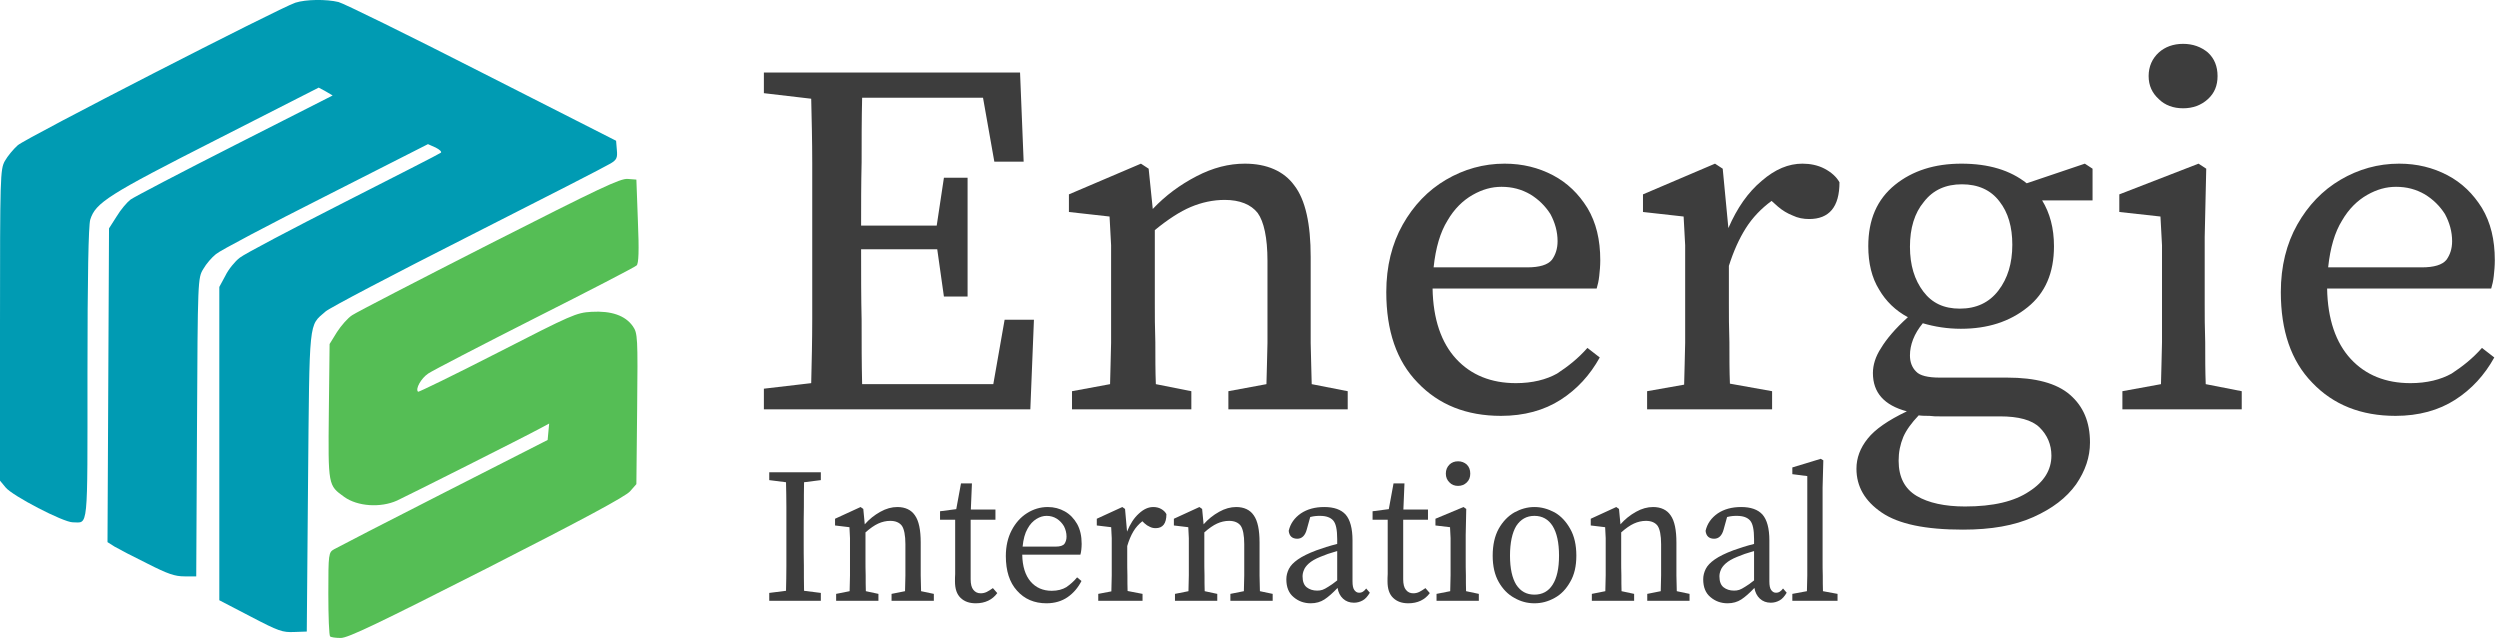 <?xml version="1.0" encoding="UTF-8" standalone="no"?>
<svg xmlns="http://www.w3.org/2000/svg" xmlns:xlink="http://www.w3.org/1999/xlink" xmlns:serif="http://www.serif.com/" width="100%" height="100%" viewBox="0 0 424 109" version="1.1" xml:space="preserve" style="fill-rule:evenodd;clip-rule:evenodd;stroke-linejoin:round;stroke-miterlimit:2;">
    <g transform="matrix(0.515,0,0,0.504,-329.029,-174.515)">
        <g transform="matrix(169.399,0,0,169.399,883,484)">
            <path d="M0.044,-0.628L0.044,-0.669L0.542,-0.669L0.549,-0.492L0.492,-0.492L0.47,-0.619L0.235,-0.619C0.234,-0.576 0.234,-0.534 0.234,-0.491C0.233,-0.448 0.233,-0.406 0.233,-0.365L0.38,-0.365L0.394,-0.46L0.44,-0.46L0.44,-0.224L0.394,-0.224L0.381,-0.318L0.233,-0.318C0.233,-0.268 0.233,-0.221 0.234,-0.178C0.234,-0.134 0.234,-0.091 0.235,-0.05L0.49,-0.05L0.512,-0.178L0.569,-0.178L0.562,-0L0.044,-0L0.044,-0.041L0.136,-0.052C0.137,-0.094 0.138,-0.137 0.138,-0.18L0.138,-0.489C0.138,-0.532 0.137,-0.574 0.136,-0.617L0.044,-0.628Z" style="fill:rgb(61,61,61);fill-rule:nonzero;"></path>
        </g>
        <g transform="matrix(169.399,0,0,169.399,985.148,484)">
            <path d="M0.04,-0L0.04,-0.036L0.114,-0.05C0.115,-0.075 0.115,-0.103 0.116,-0.132C0.116,-0.161 0.116,-0.187 0.116,-0.21L0.116,-0.258C0.116,-0.285 0.116,-0.308 0.116,-0.326C0.115,-0.344 0.114,-0.363 0.113,-0.383L0.034,-0.392L0.034,-0.427L0.174,-0.488L0.189,-0.478L0.197,-0.398C0.222,-0.425 0.25,-0.446 0.282,-0.463C0.314,-0.48 0.345,-0.488 0.376,-0.488C0.419,-0.488 0.452,-0.473 0.472,-0.445C0.494,-0.416 0.504,-0.368 0.504,-0.303L0.504,-0.21C0.504,-0.187 0.504,-0.161 0.504,-0.132C0.505,-0.103 0.505,-0.075 0.506,-0.05L0.576,-0.036L0.576,-0L0.344,-0L0.344,-0.036L0.418,-0.05C0.419,-0.075 0.419,-0.102 0.42,-0.132C0.42,-0.161 0.42,-0.187 0.42,-0.21L0.42,-0.295C0.42,-0.341 0.413,-0.373 0.401,-0.39C0.388,-0.407 0.366,-0.416 0.337,-0.416C0.314,-0.416 0.292,-0.411 0.271,-0.402C0.25,-0.393 0.226,-0.377 0.201,-0.356L0.201,-0.21C0.201,-0.188 0.201,-0.162 0.202,-0.133C0.202,-0.103 0.202,-0.075 0.203,-0.05L0.272,-0.036L0.272,-0L0.04,-0Z" style="fill:rgb(61,61,61);fill-rule:nonzero;"></path>
        </g>
        <g transform="matrix(169.399,0,0,169.399,1087.8,484)">
            <path d="M0.269,-0.442C0.25,-0.442 0.232,-0.437 0.213,-0.426C0.194,-0.415 0.177,-0.398 0.164,-0.375C0.15,-0.352 0.141,-0.321 0.137,-0.282L0.319,-0.282C0.343,-0.282 0.359,-0.287 0.367,-0.297C0.374,-0.307 0.378,-0.319 0.378,-0.334C0.378,-0.353 0.373,-0.371 0.364,-0.388C0.354,-0.404 0.341,-0.417 0.325,-0.427C0.308,-0.437 0.29,-0.442 0.269,-0.442ZM0.268,0.013C0.201,0.013 0.147,-0.009 0.106,-0.053C0.065,-0.096 0.045,-0.156 0.045,-0.233C0.045,-0.284 0.056,-0.329 0.077,-0.367C0.098,-0.405 0.126,-0.435 0.161,-0.456C0.196,-0.477 0.234,-0.488 0.275,-0.488C0.31,-0.488 0.341,-0.48 0.369,-0.465C0.397,-0.45 0.419,-0.428 0.436,-0.4C0.453,-0.371 0.461,-0.337 0.461,-0.296C0.461,-0.285 0.46,-0.274 0.459,-0.265C0.458,-0.255 0.456,-0.247 0.454,-0.24L0.135,-0.24C0.136,-0.179 0.152,-0.132 0.181,-0.1C0.21,-0.068 0.249,-0.052 0.297,-0.052C0.329,-0.052 0.356,-0.059 0.377,-0.071C0.398,-0.085 0.418,-0.101 0.436,-0.122L0.46,-0.103C0.441,-0.068 0.416,-0.04 0.384,-0.019C0.352,0.002 0.313,0.013 0.268,0.013Z" style="fill:rgb(61,61,61);fill-rule:nonzero;"></path>
        </g>
        <g transform="matrix(169.399,0,0,169.399,1174.2,484)">
            <path d="M0.042,-0L0.042,-0.036L0.114,-0.049C0.115,-0.074 0.115,-0.102 0.116,-0.132C0.116,-0.161 0.116,-0.187 0.116,-0.21L0.116,-0.258C0.116,-0.285 0.116,-0.308 0.116,-0.326C0.115,-0.344 0.114,-0.363 0.113,-0.383L0.034,-0.392L0.034,-0.427L0.174,-0.488L0.189,-0.478L0.2,-0.36C0.217,-0.4 0.238,-0.431 0.265,-0.454C0.291,-0.477 0.317,-0.488 0.344,-0.488C0.359,-0.488 0.374,-0.485 0.387,-0.478C0.4,-0.471 0.41,-0.462 0.416,-0.451C0.416,-0.402 0.396,-0.378 0.357,-0.378C0.346,-0.378 0.335,-0.38 0.325,-0.385C0.315,-0.389 0.305,-0.395 0.296,-0.403L0.284,-0.414C0.264,-0.399 0.247,-0.381 0.234,-0.36C0.221,-0.339 0.21,-0.314 0.201,-0.285L0.201,-0.21C0.201,-0.188 0.201,-0.162 0.202,-0.133C0.202,-0.104 0.202,-0.076 0.203,-0.051L0.285,-0.036L0.285,-0L0.042,-0Z" style="fill:rgb(61,61,61);fill-rule:nonzero;"></path>
        </g>
        <g transform="matrix(169.399,0,0,169.399,1244.16,484)">
            <path d="M0.237,-0.2C0.269,-0.2 0.294,-0.212 0.312,-0.236C0.33,-0.26 0.339,-0.29 0.339,-0.327C0.339,-0.362 0.331,-0.391 0.314,-0.413C0.297,-0.436 0.272,-0.447 0.241,-0.447C0.21,-0.447 0.185,-0.436 0.167,-0.412C0.149,-0.39 0.14,-0.36 0.14,-0.323C0.14,-0.286 0.149,-0.257 0.166,-0.234C0.183,-0.211 0.206,-0.2 0.237,-0.2ZM0.239,-0.16C0.213,-0.16 0.188,-0.164 0.165,-0.171C0.148,-0.15 0.14,-0.128 0.14,-0.107C0.14,-0.094 0.144,-0.083 0.152,-0.075C0.159,-0.067 0.175,-0.063 0.198,-0.063L0.329,-0.063C0.384,-0.063 0.425,-0.052 0.451,-0.029C0.477,-0.006 0.49,0.025 0.49,0.066C0.49,0.095 0.481,0.122 0.463,0.149C0.444,0.176 0.417,0.197 0.38,0.214C0.343,0.231 0.298,0.239 0.243,0.239C0.17,0.239 0.118,0.228 0.085,0.205C0.052,0.182 0.036,0.153 0.036,0.118C0.036,0.097 0.043,0.077 0.058,0.058C0.072,0.04 0.097,0.022 0.134,0.004C0.09,-0.008 0.068,-0.033 0.068,-0.072C0.068,-0.088 0.073,-0.105 0.084,-0.122C0.094,-0.139 0.111,-0.16 0.136,-0.183C0.112,-0.196 0.093,-0.215 0.08,-0.238C0.066,-0.261 0.059,-0.29 0.059,-0.324C0.059,-0.377 0.076,-0.417 0.111,-0.446C0.145,-0.474 0.188,-0.488 0.24,-0.488C0.293,-0.488 0.335,-0.475 0.367,-0.449L0.48,-0.488L0.495,-0.478L0.495,-0.415L0.397,-0.415C0.412,-0.39 0.42,-0.36 0.42,-0.324C0.42,-0.271 0.403,-0.231 0.369,-0.203C0.334,-0.174 0.291,-0.16 0.239,-0.16ZM0.118,0.102C0.118,0.135 0.13,0.158 0.153,0.172C0.176,0.186 0.208,0.193 0.247,0.193C0.302,0.193 0.343,0.183 0.372,0.163C0.401,0.144 0.415,0.12 0.415,0.092C0.415,0.07 0.407,0.051 0.392,0.036C0.377,0.021 0.351,0.014 0.315,0.014L0.198,0.014C0.191,0.014 0.185,0.014 0.178,0.013C0.171,0.013 0.164,0.013 0.157,0.012C0.143,0.027 0.133,0.041 0.127,0.055C0.121,0.07 0.118,0.085 0.118,0.102Z" style="fill:rgb(61,61,61);fill-rule:nonzero;"></path>
        </g>
        <g transform="matrix(169.399,0,0,169.399,1331.91,484)">
            <path d="M0.035,-0L0.035,-0.036L0.11,-0.05C0.111,-0.075 0.111,-0.103 0.112,-0.133C0.112,-0.162 0.112,-0.188 0.112,-0.21L0.112,-0.257C0.112,-0.284 0.112,-0.307 0.112,-0.326C0.111,-0.344 0.11,-0.363 0.109,-0.383L0.029,-0.392L0.029,-0.427L0.183,-0.488L0.198,-0.478L0.195,-0.342L0.195,-0.21C0.195,-0.188 0.195,-0.162 0.196,-0.133C0.196,-0.103 0.196,-0.075 0.197,-0.05L0.267,-0.036L0.267,-0L0.035,-0ZM0.153,-0.598C0.134,-0.598 0.118,-0.604 0.106,-0.616C0.093,-0.628 0.086,-0.643 0.086,-0.662C0.086,-0.681 0.093,-0.697 0.106,-0.709C0.118,-0.72 0.134,-0.726 0.153,-0.726C0.172,-0.726 0.188,-0.72 0.201,-0.709C0.214,-0.697 0.22,-0.681 0.22,-0.662C0.22,-0.643 0.214,-0.628 0.201,-0.616C0.188,-0.604 0.172,-0.598 0.153,-0.598Z" style="fill:rgb(61,61,61);fill-rule:nonzero;"></path>
        </g>
        <g transform="matrix(169.399,0,0,169.399,1382.39,484)">
            <path d="M0.269,-0.442C0.25,-0.442 0.232,-0.437 0.213,-0.426C0.194,-0.415 0.177,-0.398 0.164,-0.375C0.15,-0.352 0.141,-0.321 0.137,-0.282L0.319,-0.282C0.343,-0.282 0.359,-0.287 0.367,-0.297C0.374,-0.307 0.378,-0.319 0.378,-0.334C0.378,-0.353 0.373,-0.371 0.364,-0.388C0.354,-0.404 0.341,-0.417 0.325,-0.427C0.308,-0.437 0.29,-0.442 0.269,-0.442ZM0.268,0.013C0.201,0.013 0.147,-0.009 0.106,-0.053C0.065,-0.096 0.045,-0.156 0.045,-0.233C0.045,-0.284 0.056,-0.329 0.077,-0.367C0.098,-0.405 0.126,-0.435 0.161,-0.456C0.196,-0.477 0.234,-0.488 0.275,-0.488C0.31,-0.488 0.341,-0.48 0.369,-0.465C0.397,-0.45 0.419,-0.428 0.436,-0.4C0.453,-0.371 0.461,-0.337 0.461,-0.296C0.461,-0.285 0.46,-0.274 0.459,-0.265C0.458,-0.255 0.456,-0.247 0.454,-0.24L0.135,-0.24C0.136,-0.179 0.152,-0.132 0.181,-0.1C0.21,-0.068 0.249,-0.052 0.297,-0.052C0.329,-0.052 0.356,-0.059 0.377,-0.071C0.398,-0.085 0.418,-0.101 0.436,-0.122L0.46,-0.103C0.441,-0.068 0.416,-0.04 0.384,-0.019C0.352,0.002 0.313,0.013 0.268,0.013Z" style="fill:rgb(61,61,61);fill-rule:nonzero;"></path>
        </g>
    </g>
    <g transform="matrix(0.314,0,0,0.331,-148.158,-58.31)">
        <g transform="matrix(98.45,0,0,98.45,883,484)">
            <path d="M0.044,-0.628L0.044,-0.669L0.327,-0.669L0.327,-0.628L0.235,-0.617C0.234,-0.575 0.234,-0.532 0.234,-0.489C0.233,-0.446 0.233,-0.402 0.233,-0.359L0.233,-0.31C0.233,-0.267 0.233,-0.225 0.234,-0.182C0.234,-0.139 0.234,-0.095 0.235,-0.052L0.327,-0.041L0.327,-0L0.044,-0L0.044,-0.041L0.136,-0.052C0.137,-0.094 0.138,-0.137 0.138,-0.18L0.138,-0.489C0.138,-0.532 0.137,-0.574 0.136,-0.617L0.044,-0.628Z" style="fill:rgb(61,61,61);fill-rule:nonzero;"></path>
        </g>
        <g transform="matrix(98.45,0,0,98.45,919.525,484)">
            <path d="M0.04,-0L0.04,-0.036L0.114,-0.05C0.115,-0.075 0.115,-0.103 0.116,-0.132C0.116,-0.161 0.116,-0.187 0.116,-0.21L0.116,-0.258C0.116,-0.285 0.116,-0.308 0.116,-0.326C0.115,-0.344 0.114,-0.363 0.113,-0.383L0.034,-0.392L0.034,-0.427L0.174,-0.488L0.189,-0.478L0.197,-0.398C0.222,-0.425 0.25,-0.446 0.282,-0.463C0.314,-0.48 0.345,-0.488 0.376,-0.488C0.419,-0.488 0.452,-0.473 0.472,-0.445C0.494,-0.416 0.504,-0.368 0.504,-0.303L0.504,-0.21C0.504,-0.187 0.504,-0.161 0.504,-0.132C0.505,-0.103 0.505,-0.075 0.506,-0.05L0.576,-0.036L0.576,-0L0.344,-0L0.344,-0.036L0.418,-0.05C0.419,-0.075 0.419,-0.102 0.42,-0.132C0.42,-0.161 0.42,-0.187 0.42,-0.21L0.42,-0.295C0.42,-0.341 0.413,-0.373 0.401,-0.39C0.388,-0.407 0.366,-0.416 0.337,-0.416C0.314,-0.416 0.292,-0.411 0.271,-0.402C0.25,-0.393 0.226,-0.377 0.201,-0.356L0.201,-0.21C0.201,-0.188 0.201,-0.162 0.202,-0.133C0.202,-0.103 0.202,-0.075 0.203,-0.05L0.272,-0.036L0.272,-0L0.04,-0Z" style="fill:rgb(61,61,61);fill-rule:nonzero;"></path>
        </g>
        <g transform="matrix(98.45,0,0,98.45,978.693,484)">
            <path d="M0.205,0.013C0.17,0.013 0.143,0.004 0.122,-0.015C0.101,-0.034 0.091,-0.062 0.091,-0.101C0.091,-0.114 0.091,-0.126 0.092,-0.139C0.092,-0.151 0.092,-0.167 0.092,-0.186L0.092,-0.422L0.009,-0.422L0.009,-0.466L0.098,-0.477L0.124,-0.611L0.184,-0.611L0.178,-0.475L0.313,-0.475L0.313,-0.422L0.177,-0.422L0.177,-0.112C0.177,-0.087 0.182,-0.068 0.192,-0.057C0.202,-0.045 0.215,-0.039 0.232,-0.039C0.243,-0.039 0.254,-0.041 0.265,-0.046C0.275,-0.051 0.286,-0.057 0.299,-0.066L0.323,-0.04C0.296,-0.005 0.256,0.013 0.205,0.013Z" style="fill:rgb(61,61,61);fill-rule:nonzero;"></path>
        </g>
        <g transform="matrix(98.45,0,0,98.45,1010.69,484)">
            <path d="M0.269,-0.442C0.25,-0.442 0.232,-0.437 0.213,-0.426C0.194,-0.415 0.177,-0.398 0.164,-0.375C0.15,-0.352 0.141,-0.321 0.137,-0.282L0.319,-0.282C0.343,-0.282 0.359,-0.287 0.367,-0.297C0.374,-0.307 0.378,-0.319 0.378,-0.334C0.378,-0.353 0.373,-0.371 0.364,-0.388C0.354,-0.404 0.341,-0.417 0.325,-0.427C0.308,-0.437 0.29,-0.442 0.269,-0.442ZM0.268,0.013C0.201,0.013 0.147,-0.009 0.106,-0.053C0.065,-0.096 0.045,-0.156 0.045,-0.233C0.045,-0.284 0.056,-0.329 0.077,-0.367C0.098,-0.405 0.126,-0.435 0.161,-0.456C0.196,-0.477 0.234,-0.488 0.275,-0.488C0.31,-0.488 0.341,-0.48 0.369,-0.465C0.397,-0.45 0.419,-0.428 0.436,-0.4C0.453,-0.371 0.461,-0.337 0.461,-0.296C0.461,-0.285 0.46,-0.274 0.459,-0.265C0.458,-0.255 0.456,-0.247 0.454,-0.24L0.135,-0.24C0.136,-0.179 0.152,-0.132 0.181,-0.1C0.21,-0.068 0.249,-0.052 0.297,-0.052C0.329,-0.052 0.356,-0.059 0.377,-0.071C0.398,-0.085 0.418,-0.101 0.436,-0.122L0.46,-0.103C0.441,-0.068 0.416,-0.04 0.384,-0.019C0.352,0.002 0.313,0.013 0.268,0.013Z" style="fill:rgb(61,61,61);fill-rule:nonzero;"></path>
        </g>
        <g transform="matrix(98.45,0,0,98.45,1060.9,484)">
            <path d="M0.042,-0L0.042,-0.036L0.114,-0.049C0.115,-0.074 0.115,-0.102 0.116,-0.132C0.116,-0.161 0.116,-0.187 0.116,-0.21L0.116,-0.258C0.116,-0.285 0.116,-0.308 0.116,-0.326C0.115,-0.344 0.114,-0.363 0.113,-0.383L0.034,-0.392L0.034,-0.427L0.174,-0.488L0.189,-0.478L0.2,-0.36C0.217,-0.4 0.238,-0.431 0.265,-0.454C0.291,-0.477 0.317,-0.488 0.344,-0.488C0.359,-0.488 0.374,-0.485 0.387,-0.478C0.4,-0.471 0.41,-0.462 0.416,-0.451C0.416,-0.402 0.396,-0.378 0.357,-0.378C0.346,-0.378 0.335,-0.38 0.325,-0.385C0.315,-0.389 0.305,-0.395 0.296,-0.403L0.284,-0.414C0.264,-0.399 0.247,-0.381 0.234,-0.36C0.221,-0.339 0.21,-0.314 0.201,-0.285L0.201,-0.21C0.201,-0.188 0.201,-0.162 0.202,-0.133C0.202,-0.104 0.202,-0.076 0.203,-0.051L0.285,-0.036L0.285,-0L0.042,-0Z" style="fill:rgb(61,61,61);fill-rule:nonzero;"></path>
        </g>
        <g transform="matrix(98.45,0,0,98.45,1102.54,484)">
            <path d="M0.04,-0L0.04,-0.036L0.114,-0.05C0.115,-0.075 0.115,-0.103 0.116,-0.132C0.116,-0.161 0.116,-0.187 0.116,-0.21L0.116,-0.258C0.116,-0.285 0.116,-0.308 0.116,-0.326C0.115,-0.344 0.114,-0.363 0.113,-0.383L0.034,-0.392L0.034,-0.427L0.174,-0.488L0.189,-0.478L0.197,-0.398C0.222,-0.425 0.25,-0.446 0.282,-0.463C0.314,-0.48 0.345,-0.488 0.376,-0.488C0.419,-0.488 0.452,-0.473 0.472,-0.445C0.494,-0.416 0.504,-0.368 0.504,-0.303L0.504,-0.21C0.504,-0.187 0.504,-0.161 0.504,-0.132C0.505,-0.103 0.505,-0.075 0.506,-0.05L0.576,-0.036L0.576,-0L0.344,-0L0.344,-0.036L0.418,-0.05C0.419,-0.075 0.419,-0.102 0.42,-0.132C0.42,-0.161 0.42,-0.187 0.42,-0.21L0.42,-0.295C0.42,-0.341 0.413,-0.373 0.401,-0.39C0.388,-0.407 0.366,-0.416 0.337,-0.416C0.314,-0.416 0.292,-0.411 0.271,-0.402C0.25,-0.393 0.226,-0.377 0.201,-0.356L0.201,-0.21C0.201,-0.188 0.201,-0.162 0.202,-0.133C0.202,-0.103 0.202,-0.075 0.203,-0.05L0.272,-0.036L0.272,-0L0.04,-0Z" style="fill:rgb(61,61,61);fill-rule:nonzero;"></path>
        </g>
        <g transform="matrix(98.45,0,0,98.45,1162.2,484)">
            <path d="M0.416,0.01C0.392,0.01 0.372,0.003 0.356,-0.011C0.34,-0.025 0.33,-0.044 0.326,-0.067C0.299,-0.04 0.275,-0.02 0.254,-0.007C0.233,0.006 0.208,0.013 0.179,0.013C0.142,0.013 0.111,0.002 0.085,-0.019C0.058,-0.04 0.045,-0.071 0.045,-0.112C0.045,-0.131 0.05,-0.149 0.059,-0.166C0.068,-0.183 0.084,-0.199 0.108,-0.215C0.132,-0.231 0.166,-0.247 0.211,-0.263C0.226,-0.268 0.244,-0.274 0.264,-0.28C0.284,-0.286 0.304,-0.291 0.324,-0.296L0.324,-0.321C0.324,-0.37 0.317,-0.402 0.302,-0.418C0.287,-0.434 0.263,-0.442 0.23,-0.442C0.223,-0.442 0.215,-0.442 0.205,-0.441C0.197,-0.44 0.187,-0.439 0.176,-0.436L0.157,-0.371C0.148,-0.339 0.13,-0.323 0.105,-0.323C0.077,-0.323 0.061,-0.337 0.058,-0.364C0.067,-0.402 0.09,-0.432 0.125,-0.455C0.16,-0.477 0.202,-0.488 0.253,-0.488C0.306,-0.488 0.345,-0.475 0.37,-0.449C0.395,-0.422 0.408,-0.377 0.408,-0.314L0.408,-0.101C0.408,-0.08 0.411,-0.065 0.418,-0.056C0.425,-0.047 0.433,-0.042 0.444,-0.042C0.453,-0.042 0.46,-0.044 0.466,-0.048C0.472,-0.052 0.478,-0.057 0.483,-0.064L0.503,-0.042C0.491,-0.023 0.478,-0.009 0.464,-0.002C0.449,0.006 0.433,0.01 0.416,0.01ZM0.134,-0.127C0.134,-0.1 0.142,-0.081 0.157,-0.07C0.172,-0.059 0.191,-0.053 0.214,-0.053C0.224,-0.053 0.234,-0.054 0.243,-0.057C0.252,-0.06 0.262,-0.065 0.275,-0.073C0.288,-0.08 0.304,-0.091 0.324,-0.106L0.324,-0.259C0.307,-0.254 0.29,-0.249 0.273,-0.244C0.256,-0.238 0.243,-0.233 0.232,-0.229C0.203,-0.218 0.182,-0.206 0.168,-0.194C0.154,-0.182 0.145,-0.17 0.141,-0.159C0.136,-0.148 0.134,-0.137 0.134,-0.127Z" style="fill:rgb(61,61,61);fill-rule:nonzero;"></path>
        </g>
        <g transform="matrix(98.45,0,0,98.45,1212.32,484)">
            <path d="M0.205,0.013C0.17,0.013 0.143,0.004 0.122,-0.015C0.101,-0.034 0.091,-0.062 0.091,-0.101C0.091,-0.114 0.091,-0.126 0.092,-0.139C0.092,-0.151 0.092,-0.167 0.092,-0.186L0.092,-0.422L0.009,-0.422L0.009,-0.466L0.098,-0.477L0.124,-0.611L0.184,-0.611L0.178,-0.475L0.313,-0.475L0.313,-0.422L0.177,-0.422L0.177,-0.112C0.177,-0.087 0.182,-0.068 0.192,-0.057C0.202,-0.045 0.215,-0.039 0.232,-0.039C0.243,-0.039 0.254,-0.041 0.265,-0.046C0.275,-0.051 0.286,-0.057 0.299,-0.066L0.323,-0.04C0.296,-0.005 0.256,0.013 0.205,0.013Z" style="fill:rgb(61,61,61);fill-rule:nonzero;"></path>
        </g>
        <g transform="matrix(98.45,0,0,98.45,1244.31,484)">
            <path d="M0.035,-0L0.035,-0.036L0.11,-0.05C0.111,-0.075 0.111,-0.103 0.112,-0.133C0.112,-0.162 0.112,-0.188 0.112,-0.21L0.112,-0.257C0.112,-0.284 0.112,-0.307 0.112,-0.326C0.111,-0.344 0.11,-0.363 0.109,-0.383L0.029,-0.392L0.029,-0.427L0.183,-0.488L0.198,-0.478L0.195,-0.342L0.195,-0.21C0.195,-0.188 0.195,-0.162 0.196,-0.133C0.196,-0.103 0.196,-0.075 0.197,-0.05L0.267,-0.036L0.267,-0L0.035,-0ZM0.153,-0.598C0.134,-0.598 0.118,-0.604 0.106,-0.616C0.093,-0.628 0.086,-0.643 0.086,-0.662C0.086,-0.681 0.093,-0.697 0.106,-0.709C0.118,-0.72 0.134,-0.726 0.153,-0.726C0.172,-0.726 0.188,-0.72 0.201,-0.709C0.214,-0.697 0.22,-0.681 0.22,-0.662C0.22,-0.643 0.214,-0.628 0.201,-0.616C0.188,-0.604 0.172,-0.598 0.153,-0.598Z" style="fill:rgb(61,61,61);fill-rule:nonzero;"></path>
        </g>
        <g transform="matrix(98.45,0,0,98.45,1273.65,484)">
            <path d="M0.274,0.013C0.235,0.013 0.199,0.004 0.164,-0.015C0.129,-0.033 0.1,-0.061 0.078,-0.098C0.056,-0.135 0.045,-0.18 0.045,-0.235C0.045,-0.29 0.056,-0.337 0.078,-0.375C0.1,-0.412 0.129,-0.441 0.164,-0.46C0.199,-0.478 0.235,-0.488 0.274,-0.488C0.313,-0.488 0.349,-0.478 0.385,-0.46C0.42,-0.441 0.448,-0.412 0.47,-0.375C0.493,-0.337 0.504,-0.29 0.504,-0.235C0.504,-0.18 0.493,-0.135 0.47,-0.098C0.448,-0.061 0.42,-0.033 0.385,-0.015C0.349,0.004 0.313,0.013 0.274,0.013ZM0.274,-0.032C0.317,-0.032 0.351,-0.049 0.374,-0.084C0.397,-0.118 0.409,-0.168 0.409,-0.235C0.409,-0.302 0.397,-0.354 0.374,-0.389C0.351,-0.424 0.317,-0.442 0.274,-0.442C0.231,-0.442 0.198,-0.424 0.174,-0.389C0.152,-0.354 0.14,-0.302 0.14,-0.235C0.14,-0.168 0.152,-0.118 0.174,-0.084C0.198,-0.049 0.231,-0.032 0.274,-0.032Z" style="fill:rgb(61,61,61);fill-rule:nonzero;"></path>
        </g>
        <g transform="matrix(98.45,0,0,98.45,1327.7,484)">
            <path d="M0.04,-0L0.04,-0.036L0.114,-0.05C0.115,-0.075 0.115,-0.103 0.116,-0.132C0.116,-0.161 0.116,-0.187 0.116,-0.21L0.116,-0.258C0.116,-0.285 0.116,-0.308 0.116,-0.326C0.115,-0.344 0.114,-0.363 0.113,-0.383L0.034,-0.392L0.034,-0.427L0.174,-0.488L0.189,-0.478L0.197,-0.398C0.222,-0.425 0.25,-0.446 0.282,-0.463C0.314,-0.48 0.345,-0.488 0.376,-0.488C0.419,-0.488 0.452,-0.473 0.472,-0.445C0.494,-0.416 0.504,-0.368 0.504,-0.303L0.504,-0.21C0.504,-0.187 0.504,-0.161 0.504,-0.132C0.505,-0.103 0.505,-0.075 0.506,-0.05L0.576,-0.036L0.576,-0L0.344,-0L0.344,-0.036L0.418,-0.05C0.419,-0.075 0.419,-0.102 0.42,-0.132C0.42,-0.161 0.42,-0.187 0.42,-0.21L0.42,-0.295C0.42,-0.341 0.413,-0.373 0.401,-0.39C0.388,-0.407 0.366,-0.416 0.337,-0.416C0.314,-0.416 0.292,-0.411 0.271,-0.402C0.25,-0.393 0.226,-0.377 0.201,-0.356L0.201,-0.21C0.201,-0.188 0.201,-0.162 0.202,-0.133C0.202,-0.103 0.202,-0.075 0.203,-0.05L0.272,-0.036L0.272,-0L0.04,-0Z" style="fill:rgb(61,61,61);fill-rule:nonzero;"></path>
        </g>
        <g transform="matrix(98.45,0,0,98.45,1387.36,484)">
            <path d="M0.416,0.01C0.392,0.01 0.372,0.003 0.356,-0.011C0.34,-0.025 0.33,-0.044 0.326,-0.067C0.299,-0.04 0.275,-0.02 0.254,-0.007C0.233,0.006 0.208,0.013 0.179,0.013C0.142,0.013 0.111,0.002 0.085,-0.019C0.058,-0.04 0.045,-0.071 0.045,-0.112C0.045,-0.131 0.05,-0.149 0.059,-0.166C0.068,-0.183 0.084,-0.199 0.108,-0.215C0.132,-0.231 0.166,-0.247 0.211,-0.263C0.226,-0.268 0.244,-0.274 0.264,-0.28C0.284,-0.286 0.304,-0.291 0.324,-0.296L0.324,-0.321C0.324,-0.37 0.317,-0.402 0.302,-0.418C0.287,-0.434 0.263,-0.442 0.23,-0.442C0.223,-0.442 0.215,-0.442 0.205,-0.441C0.197,-0.44 0.187,-0.439 0.176,-0.436L0.157,-0.371C0.148,-0.339 0.13,-0.323 0.105,-0.323C0.077,-0.323 0.061,-0.337 0.058,-0.364C0.067,-0.402 0.09,-0.432 0.125,-0.455C0.16,-0.477 0.202,-0.488 0.253,-0.488C0.306,-0.488 0.345,-0.475 0.37,-0.449C0.395,-0.422 0.408,-0.377 0.408,-0.314L0.408,-0.101C0.408,-0.08 0.411,-0.065 0.418,-0.056C0.425,-0.047 0.433,-0.042 0.444,-0.042C0.453,-0.042 0.46,-0.044 0.466,-0.048C0.472,-0.052 0.478,-0.057 0.483,-0.064L0.503,-0.042C0.491,-0.023 0.478,-0.009 0.464,-0.002C0.449,0.006 0.433,0.01 0.416,0.01ZM0.134,-0.127C0.134,-0.1 0.142,-0.081 0.157,-0.07C0.172,-0.059 0.191,-0.053 0.214,-0.053C0.224,-0.053 0.234,-0.054 0.243,-0.057C0.252,-0.06 0.262,-0.065 0.275,-0.073C0.288,-0.08 0.304,-0.091 0.324,-0.106L0.324,-0.259C0.307,-0.254 0.29,-0.249 0.273,-0.244C0.256,-0.238 0.243,-0.233 0.232,-0.229C0.203,-0.218 0.182,-0.206 0.168,-0.194C0.154,-0.182 0.145,-0.17 0.141,-0.159C0.136,-0.148 0.134,-0.137 0.134,-0.127Z" style="fill:rgb(61,61,61);fill-rule:nonzero;"></path>
        </g>
        <g transform="matrix(98.45,0,0,98.45,1437.47,484)">
            <path d="M0.025,-0L0.025,-0.036L0.105,-0.05C0.106,-0.077 0.106,-0.104 0.107,-0.131C0.107,-0.157 0.107,-0.183 0.107,-0.21L0.107,-0.649L0.025,-0.659L0.025,-0.694L0.181,-0.739L0.195,-0.731L0.191,-0.589L0.191,-0.21C0.191,-0.183 0.191,-0.157 0.192,-0.13C0.192,-0.103 0.192,-0.077 0.193,-0.05L0.273,-0.036L0.273,-0L0.025,-0Z" style="fill:rgb(61,61,61);fill-rule:nonzero;"></path>
        </g>
    </g>
    <g id="p10n98iWJA" transform="matrix(0.43,0,0,0.382,-1.935,-4.11)">
        <path d="M134.7,293.3C134.3,293 134,284.4 134,274.4C134,256.5 134.1,256 136.3,254.6C137.5,253.8 157,242.5 179.5,229.6L220.5,206.1L220.8,202.4L221.1,198.8L217.8,200.8C211.1,204.9 165.3,230.8 161.1,233C154.6,236.3 145.5,235.6 140.3,231.4C133.9,226.2 133.9,226.6 134.2,193.5L134.5,163.5L137.4,158.2C139,155.4 141.7,151.9 143.4,150.7C145.1,149.4 169.5,135.2 197.6,119.1C241.2,94.2 249.2,89.9 252.1,90.2L255.5,90.5L256.1,109C256.6,122.1 256.4,127.8 255.6,128.6C255,129.3 237,139.8 215.5,152C194.1,164.2 175.1,175.3 173.4,176.6C170.6,178.7 168.2,183.5 169.4,184.7C169.6,184.9 183.7,177.2 200.7,167.4C230.2,150.4 231.8,149.6 237.8,149.2C245.6,148.7 251.1,150.8 254.1,155.6C256,158.7 256.1,160.2 255.8,192.3L255.5,225.7L253,228.9C251.2,231.2 234.7,241.2 196.5,263.1C153.4,287.7 141.8,294 138.9,294C136.9,294 135,293.7 134.7,293.3Z" style="fill:rgb(85,190,85);fill-rule:nonzero;"></path>
    </g>
    <g id="p1AYcM5SD9" transform="matrix(0.43,0,0,0.382,-1.935,-4.624)">
        <path d="M103.3,285.8L91,278.6L91,139.5L93.4,134.5C94.6,131.7 97.2,128.1 99.1,126.5C101,124.8 119.4,113.9 140,102.1C160.6,90.3 177.9,80.4 178.4,79.9C178.8,79.5 177.9,78.5 176.3,77.6L173.3,76.1L132.9,99.2C110.7,111.8 91.2,123.4 89.7,124.9C88.1,126.3 85.8,129.3 84.7,131.5C82.5,135.5 82.5,136.1 82.2,201.8L81.9,268L77.3,268C73.5,268 70.8,267 62.6,262.3C57,259.2 51.2,255.8 49.7,254.8L46.9,252.8L47.2,183.2L47.5,113.5L50.5,108.2C52.1,105.2 54.6,101.9 56,100.7C57.5,99.5 76,88.6 97.2,76.5L135.7,54.5L133,52.7L130.2,51L89.9,74.1C47.2,98.5 42.2,102.1 40.1,109.6C39.4,112.2 39,134.8 39,178.1C39,249 39.4,244 33.2,244C29.5,244 9.3,232.2 6.7,228.5L4.5,225.5L4.5,156.5C4.5,90.3 4.6,87.3 6.4,83.6C7.5,81.4 9.8,78.3 11.5,76.6C14.7,73.4 114.8,15.6 121,13.3C125.2,11.8 133.2,11.7 138,13C139.9,13.5 165.4,27.6 194.5,44.3L247.5,74.6L247.8,78.7C248.1,82.2 247.7,83.1 245.3,84.7C243.8,85.8 218.5,100.4 189.2,117.1C159.9,133.8 134.5,148.8 132.9,150.4C126.2,157 126.6,152.7 126,226L125.5,292.5L120.5,292.7C115.9,292.9 114.5,292.4 103.3,285.8Z" style="fill:rgb(0,155,179);fill-rule:nonzero;"></path>
    </g>
</svg>
